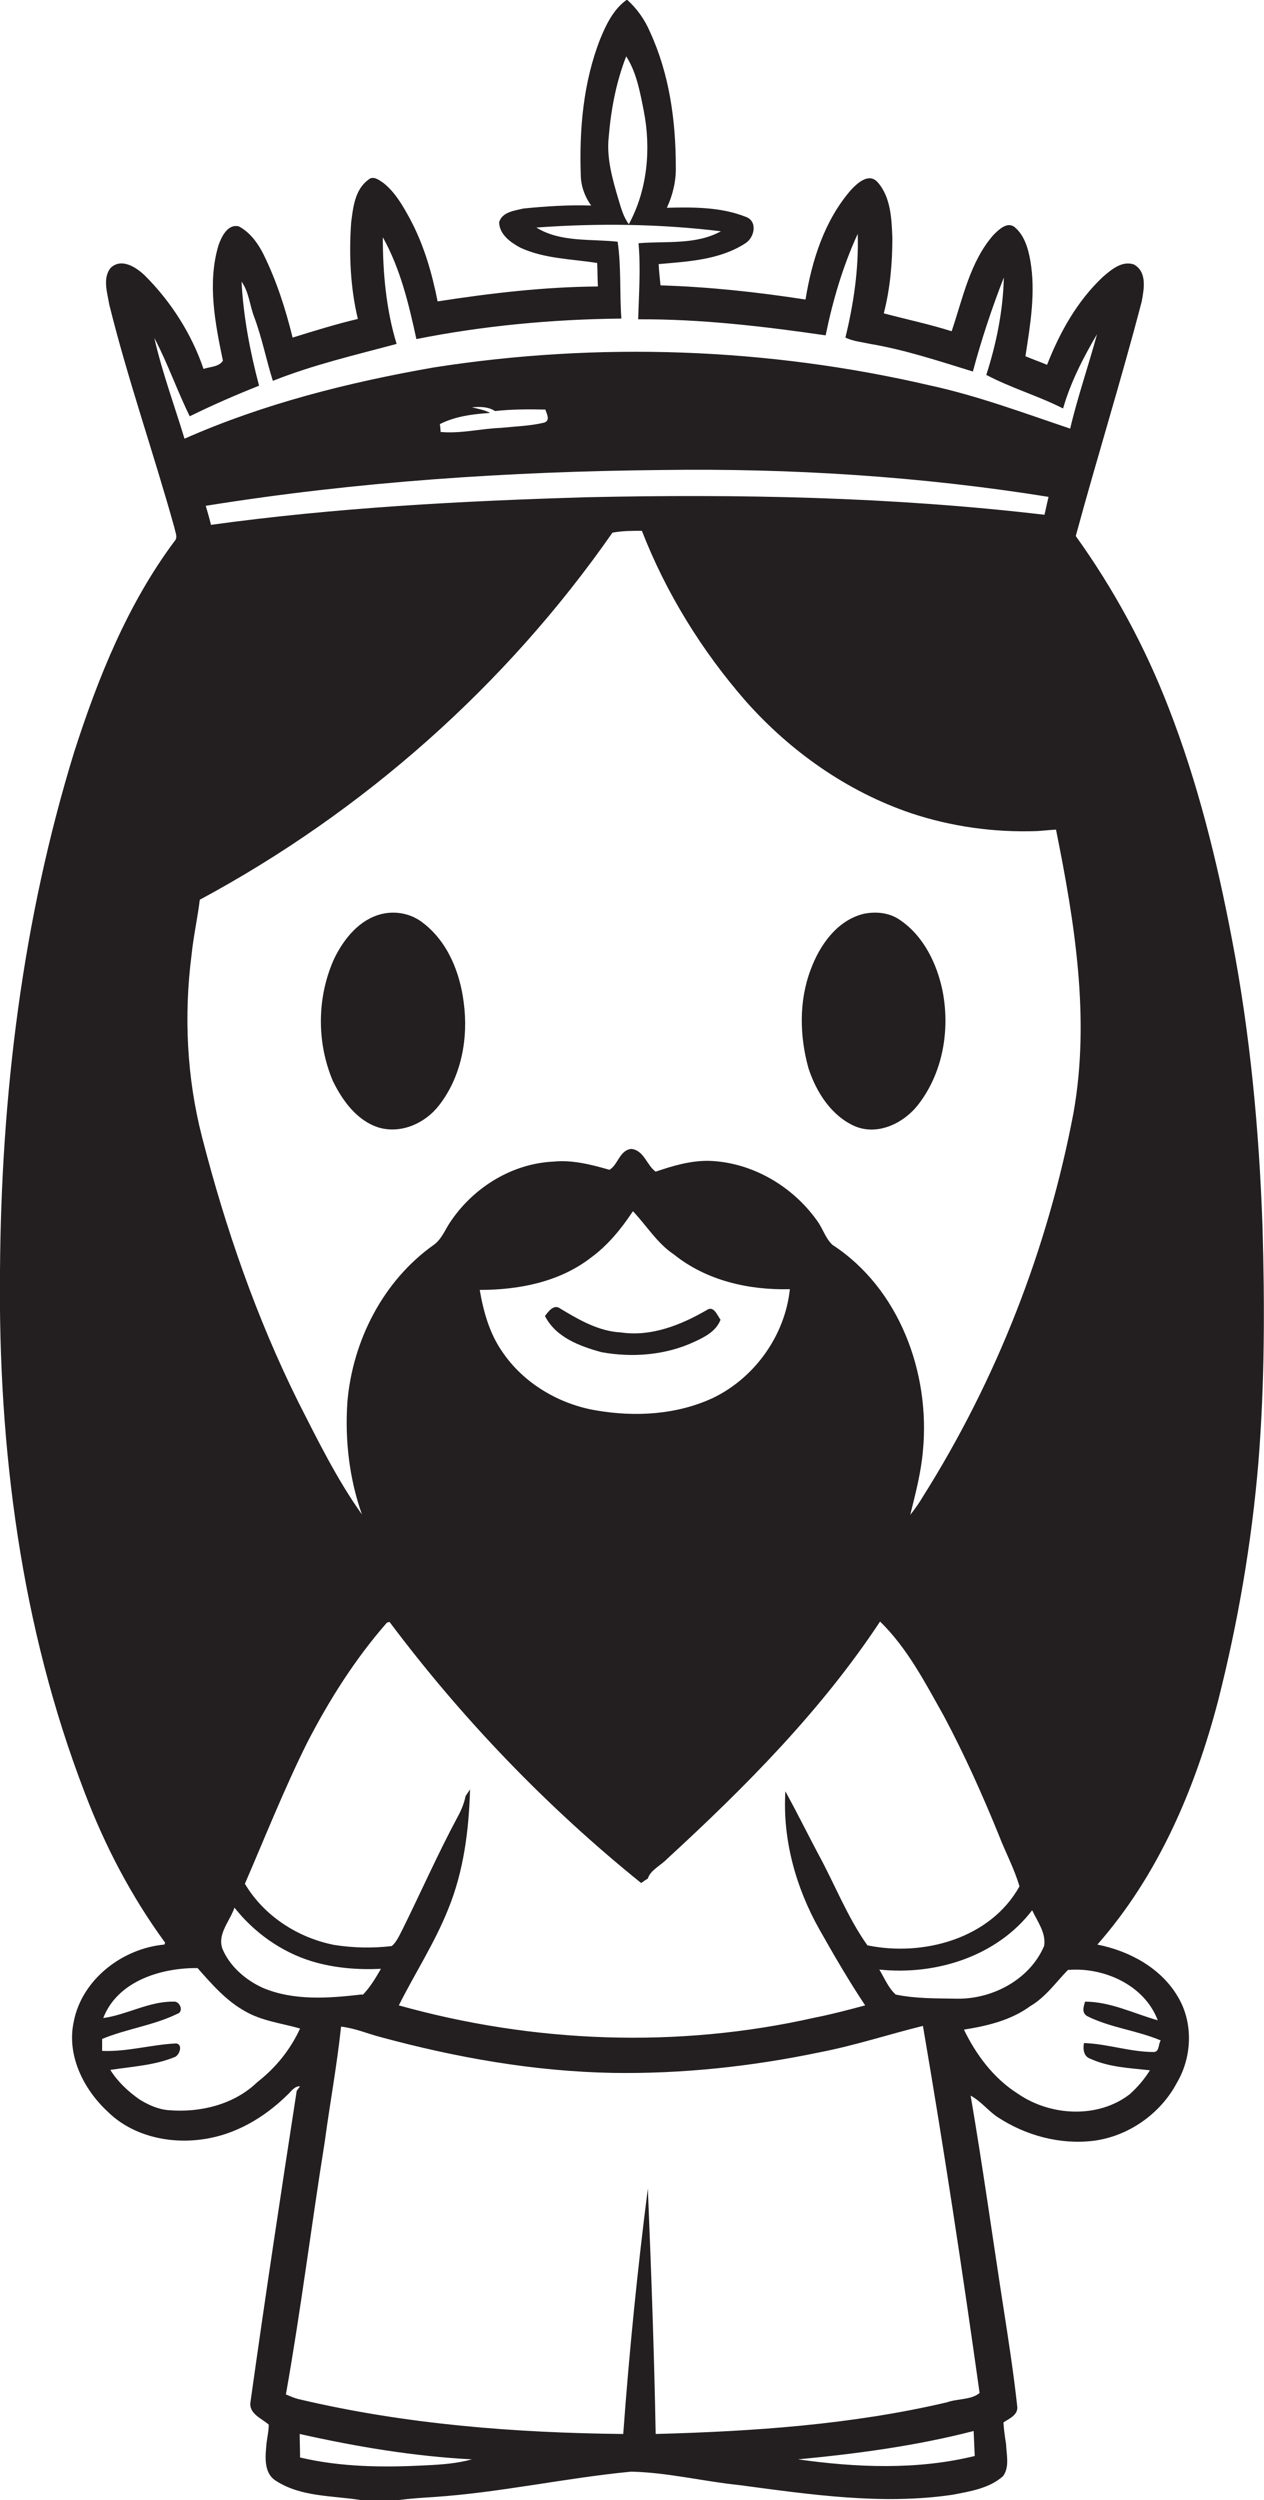 <?xml version="1.0" encoding="utf-8"?>
<!-- Generator: Adobe Illustrator 19.2.0, SVG Export Plug-In . SVG Version: 6.00 Build 0)  -->
<svg version="1.1" id="Layer_1" xmlns="http://www.w3.org/2000/svg" xmlns:xlink="http://www.w3.org/1999/xlink" x="0px" y="0px"
	 viewBox="0 0 339.1 670.2" enable-background="new 0 0 339.1 670.2" xml:space="preserve">
<g>
	<path fill="#231F20" d="M338.7,328.8c-0.9-25.8-3.3-51.6-8.2-77c-4-21.1-9.2-42.1-17-62.1c-6.3-16.3-14.7-31.8-24.9-46
		c5.7-21,12.2-41.8,17.7-62.9c0.6-3.3,1.5-7.9-2.1-9.9c-3.2-1.1-6.1,1.4-8.4,3.4c-6.8,6.4-11.5,14.8-14.9,23.5
		c-1.9-0.8-3.9-1.5-5.8-2.3c1.3-8.5,2.8-17.1,1.3-25.7c-0.6-3.3-1.6-6.8-4.3-9c-2-1.4-4.2,0.8-5.6,2.2c-6.3,7.2-8.2,17-11.2,25.8
		c-6-1.9-12.2-3.2-18.2-4.8c1.7-6.6,2.3-13.4,2.3-20.2c-0.2-5.1-0.4-11-4-15c-2.3-2.5-5.3,0.2-7,2c-7.2,8.2-10.6,19-12.3,29.5
		c-12.9-2-25.9-3.4-38.9-3.8c-0.2-1.9-0.4-3.8-0.5-5.7c7.9-0.7,16.4-1.1,23.3-5.6c2.5-1.6,3.3-6,0-7.1c-6.6-2.6-14-2.6-21.1-2.4
		c1.6-3.4,2.5-7.2,2.4-11c0-12.3-1.7-24.8-6.9-36.1c-1.4-3.3-3.5-6.3-6.2-8.7c-3.6,2.5-5.6,6.7-7.2,10.6c-4.5,11.5-5.6,24-5.2,36.2
		c0,3,1,5.9,2.8,8.4c-6.1-0.2-12.2,0.2-18.2,0.8c-2.4,0.6-5.7,0.9-6.5,3.7c0.1,3.3,3.1,5.4,5.7,6.8c6.5,3,13.7,3,20.6,4.1
		c0.1,2.1,0.1,4.2,0.2,6.3c-14.4,0.1-28.8,1.8-43,4c-1.5-7.6-3.7-15.2-7.4-22.1c-1.9-3.5-4-7.2-7.2-9.7c-1.2-0.8-2.7-2-4-0.8
		c-3.6,2.6-4.1,7.5-4.6,11.5c-0.6,8.6-0.2,17.4,1.8,25.8c-5.9,1.4-11.7,3.2-17.5,5c-1.9-7.7-4.3-15.2-7.8-22.3
		c-1.5-3-3.6-5.9-6.6-7.5c-3-0.8-4.7,2.8-5.5,5.1c-3,10.1-0.9,20.8,1.2,30.9c-1.1,1.7-3.5,1.6-5.2,2.2c-3.2-9.4-8.7-18-15.7-25
		c-2.4-2.3-6.4-4.9-9.3-2c-2.1,2.8-0.8,6.6-0.3,9.7c5,20.2,11.9,39.8,17.5,59.9c0.2,1.2,1,2.6,0,3.6c-12.6,16.9-20.5,36.6-26.9,56.5
		C6,246.7,0.3,293.8,0,340.8c-0.5,47.4,5.6,95.3,22.7,139.7c5.4,14.3,12.6,28,21.6,40.3l-0.2,0.5c-11.2,1-22.1,9.3-24.3,20.6
		c-2,9,2.6,18.2,9.1,24.2c6.6,6.5,16.5,8.7,25.5,7.4c8.7-1.2,16.5-5.8,22.7-11.9c1-0.9,1.9-2.4,3.4-2.3l-0.9,1.2
		c-4.3,27.8-8.5,55.6-12.4,83.4c-0.5,3.2,3,4.4,4.9,6.1c0,1.7-0.4,3.3-0.6,5c-0.3,3.4-0.9,8,2.6,10.1c6.7,4.3,15,3.9,22.6,5.1
		c3.4,0.2,6.8,0.2,10.3,0c3.1-0.4,6.3-0.6,9.4-0.8c17.8-1.2,35.2-5.1,52.9-6.8c9.7,0.2,19.3,2.6,29,3.6c18.9,2.5,38.2,5.4,57.2,2.6
		c4.7-0.9,9.9-1.7,13.6-5c1.8-2.5,0.9-5.8,0.8-8.6c-0.3-1.9-0.6-3.9-0.7-5.8c1.5-1,4-2,3.7-4.3c-1-9.1-2.4-18.1-3.8-27.1
		c-2.9-18.7-5.5-37.5-8.7-56.2c2.8,1.5,4.7,4.1,7.3,5.8c7.5,4.9,16.7,7.4,25.7,6.3c9.3-1.2,17.9-7.2,22.3-15.5
		c4.1-6.9,4.5-16.1,0.3-23.1c-4.5-7.7-13-12.3-21.6-14c16.3-18.5,26.2-41.7,32.4-65.4c5.3-20.9,9-42.3,10.8-63.9
		C339.3,370.9,339.3,349.8,338.7,328.8z M288,298.3c-6.9,36.4-20.6,71.5-40.4,102.9c-1,1.7-2.2,3.4-3.4,4.9
		c1.4-5.7,2.9-11.3,3.4-17.2c2-20.8-6.3-43.5-24.3-55.2c-1.9-1.8-2.6-4.5-4.2-6.6c-6.6-9.2-17.4-15.5-28.8-15.9
		c-5-0.1-9.7,1.3-14.4,2.9c-2.4-1.7-3.1-5.7-6.5-6.1c-3.2,0.3-3.6,4.3-5.9,5.6c-4.9-1.4-9.9-2.7-15-2.2c-11,0.5-21.3,6.8-27.5,15.9
		c-1.5,2.1-2.4,4.8-4.6,6.4c-13.6,9.6-21.8,25.7-23.2,42.1c-0.7,10.2,0.5,20.6,3.9,30.2c-6.7-9.4-11.8-19.8-17-30
		c-11.3-22.7-19.6-46.7-25.9-71.2c-4.1-15.9-4.9-32.6-2.8-48.9c0.5-4.9,1.6-9.8,2.2-14.7c43.9-23.6,82.2-57.5,110.7-98.4
		c2.6-0.5,5.3-0.5,7.9-0.5c6.5,16.7,16.1,32.2,27.9,45.7c12,13.5,27.2,24.2,44.3,30c10.8,3.6,22.3,5.2,33.7,4.8
		c1.7-0.1,3.5-0.3,5.2-0.4C288.3,247.2,292.5,273,288,298.3z M219.8,517.2c3.9,6.9,7.9,13.8,12.3,20.4c-4.5,1.2-9,2.4-13.6,3.3
		c-36.7,8.3-75.4,6.8-111.5-3.3c4.3-8.6,9.6-16.7,13.2-25.7c4.2-10.2,5.6-21.3,5.9-32.2c-0.4,0.6-0.8,1.2-1.2,1.8
		c-0.4,2-1.2,3.9-2.2,5.7c-5.3,9.9-9.8,20.1-14.8,30.2c-0.8,1.5-1.5,3.2-2.8,4.3c-5.1,0.6-10.3,0.5-15.4-0.3
		c-9.8-1.9-18.9-7.8-24-16.4c5.5-12.7,10.6-25.6,16.8-38c5.9-11.4,12.8-22.3,21.3-32l0.7-0.2c19.5,26,42.2,49.6,67.5,70
		c0.4-0.3,1.3-0.9,1.8-1.2c0.7-2.3,3.5-3.5,5.2-5.3c21-19.3,41.3-39.7,57.1-63.6c7.3,7.1,12.1,16.4,17.1,25.3
		c5.5,10.3,10.3,21,14.7,31.8c1.8,4.7,4.2,9.1,5.6,13.9c-7.8,14-25.8,18.9-40.8,15.8c-5.4-7.6-8.8-16.5-13.3-24.7
		c-2.9-5.5-5.7-11.1-8.7-16.6C209.9,493.1,213.5,506,219.8,517.2z M128.7,345.8c10.5,0,21.4-2.1,29.9-8.7c4.5-3.3,8.1-7.7,11.2-12.4
		c3.7,3.9,6.5,8.6,11,11.6c8.7,7,20.1,9.6,31.1,9.3c-1.3,12.4-9.4,23.7-20.5,29.1c-9.8,4.6-21,5.2-31.5,3.4
		c-10-1.7-19.5-7.3-25.2-15.8C131.3,357.4,129.7,351.6,128.7,345.8z M276.9,512.1c1.4,3,3.8,6.1,3.2,9.6
		c-3.9,9.1-14.1,14.4-23.8,14.1c-5.3-0.1-10.7,0-16-1.1c-2-1.8-3-4.4-4.4-6.7C251.2,529.6,267.5,524.4,276.9,512.1z M126.6,109.2
		c2.1-0.2,4.4-0.2,6.2,1c4.5-0.5,9-0.5,13.5-0.4c0.4,1.2,1.4,2.9-0.3,3.5c-3.8,0.9-7.7,1-11.6,1.4c-5.4,0.2-10.8,1.6-16.2,1.1
		c0-0.5-0.1-1.6-0.2-2.1c4.1-2.1,8.9-2.7,13.5-3C130,109.9,128.3,109.6,126.6,109.2z M177.4,126c34.8-0.5,69.6,1.7,103.9,7.2
		c-0.4,1.6-0.7,3.2-1.1,4.8c-40.7-4.8-81.8-5.6-122.8-4.7c-33.7,1-67.4,2.8-100.8,7.4c-0.4-1.7-0.9-3.4-1.4-5.1
		C95.6,129.1,136.5,126.4,177.4,126z M163.3,36.8c0.6-7.4,2-14.8,4.7-21.7c2.8,4.4,3.7,9.6,4.7,14.6c2,10.2,1,21.2-4,30.4
		c-1.5-2-2.1-4.4-2.8-6.7C164.3,48,162.7,42.4,163.3,36.8z M41.4,90.6c3.6,6.8,6.1,14.1,9.5,21c6.1-3,12.3-5.7,18.6-8.2
		c-2.4-9.1-4.2-18.4-4.7-27.9c2,2.8,2.2,6.4,3.4,9.5c2.1,5.6,3.2,11.4,5,17.1c10.8-4.3,22-6.9,33.2-9.9c-2.8-9.2-3.7-19-3.7-28.6
		c4.7,8.4,7,18,9,27.3c18.1-3.6,36.5-5.3,55-5.5c-0.5-6.8,0-13.8-1-20.6c-7.3-0.8-15.4,0.2-21.8-3.8c16.5-1.2,33.1-1,49.5,1
		c-6.7,3.7-14.7,2.6-22.1,3.2c0.6,6.8,0.1,13.6-0.1,20.4c16.9-0.1,33.7,1.9,50.3,4.3c1.9-9.3,4.6-18.5,8.6-27.2
		c0.3,9.4-1.1,18.8-3.3,27.8c2.1,1,4.4,1.2,6.7,1.7c9.4,1.6,18.4,4.6,27.5,7.4c2.3-8.6,5.1-17,8.3-25.2c-0.2,8.9-2,17.7-4.7,26.1
		c6.6,3.5,13.9,5.6,20.6,9c2-7,5.4-13.6,9.1-19.9c-2.3,8.5-5.2,16.8-7.2,25.3c-12.5-4.2-24.8-8.8-37.7-11.6
		c-43.5-10.1-88.9-11.7-133-4.8c-22.9,4-45.6,9.7-66.9,19.1C46.8,108.7,43.5,99.8,41.4,90.6z M69,558.2c-6.2,6-15.3,8.2-23.7,7.5
		c-2.8-0.2-5.5-1.4-7.9-2.9c-3-2.1-5.8-4.7-7.8-7.9c5.8-0.9,11.9-1.2,17.4-3.5c1.2-0.6,2.1-3.3,0.3-3.6c-6.7,0.3-13.2,2.3-19.9,2
		c0-0.8,0-2.4,0-3.2c6.5-2.7,13.7-3.6,20.1-6.7c2-0.6,0.7-3.6-1-3.3c-6.5-0.1-12.4,3.5-18.8,4.4c3.8-9.9,15.5-13.5,25.3-13.4
		c3.8,4.3,7.7,8.8,12.8,11.6c4.5,2.6,9.8,3.2,14.7,4.6C77.9,549.5,73.9,554.4,69,558.2z M70.5,532.9c-4.6-2.1-8.8-5.7-10.8-10.4
		c-1.5-4,2-7.5,3.2-11.1c5.3,6.7,12.6,11.9,20.8,14.4c6,1.8,12.3,2.3,18.5,2c-1.4,2.4-2.8,4.8-4.8,6.9l-0.6,0
		C88.1,535.7,78.8,536.4,70.5,532.9z M114.3,660.9c-11.3,0.6-22.8,0.5-33.8-2.1c0-2.1-0.1-4.2-0.1-6.3c15.2,3.4,30.6,6,46.2,6.8
		C122.6,660.4,118.5,660.7,114.3,660.9z M214.1,659.3c15.8-1.5,31.6-3.6,47.1-7.6c0.1,2.2,0.2,4.5,0.3,6.7
		C246,662.2,229.7,661.5,214.1,659.3z M262.8,641.5c-2.2,1.9-6,1.5-8.7,2.5c-25.6,6-52,7.8-78.2,8.5c-0.4-22-1.2-43.9-2.1-65.8
		c-2.8,21.9-5,43.8-6.6,65.8c-29.2-0.3-58.5-2.6-86.9-9.3c-1.3-0.3-2.4-0.8-3.6-1.3c4-22.5,6.8-45.1,10.4-67.6
		c1.4-10.4,3.3-20.6,4.4-31c3.7,0.4,7.1,1.9,10.6,2.8c20.3,5.5,41.1,9.2,62.2,9.6c18.6,0.3,37.3-1.7,55.5-5.5
		c9.4-1.8,18.5-4.8,27.8-7.1C253.2,575.8,258.2,608.7,262.8,641.5z M310.6,541.6c-6.4-1.8-12.7-5-19.5-5c-0.4,1.3-1,3,0.6,3.9
		c6.2,3.1,13.3,3.8,19.7,6.5c-0.7,0.9-0.3,3.1-1.9,3.1c-6.3,0-12.4-2.2-18.7-2.4c-0.3,1.6-0.1,3.6,1.7,4.2c5,2.3,10.6,2.5,16,3.1
		c-1.5,2.4-3.3,4.5-5.4,6.4c-8.5,6.6-21.3,5.9-30-0.1c-6.5-4.1-11.2-10.4-14.5-17.2c6.3-1,12.6-2.5,17.8-6.3
		c4.1-2.4,6.8-6.3,10.1-9.7C296.1,527.3,307,532.1,310.6,541.6z"/>
	<path fill="#231F20" d="M113.6,247.5c-3.1-2.5-7.2-3.4-11.1-2.5c-6,1.4-10.2,6.6-12.8,11.9c-4.7,10.3-4.8,22.5-0.4,32.9
		c2.6,5.3,6.5,10.7,12.4,12.5c6,1.7,12.4-1.2,16.1-6c6-7.7,7.9-18,6.6-27.6C123.4,260.8,120.2,252.6,113.6,247.5z"/>
	<path fill="#231F20" d="M241.4,246.6c-2.9-2-6.5-2.3-9.8-1.6c-7.1,1.8-11.7,8.4-14.1,14.9c-3.2,8.4-3,17.9-0.6,26.5
		c2.1,6.4,6.1,12.7,12.4,15.5c6.1,2.6,13-0.7,16.9-5.6c6.7-8.5,8.7-20,6.7-30.5C251.4,258.4,247.8,250.9,241.4,246.6z"/>
	<path fill="#231F20" d="M161.4,362.5c8.3,1.5,17.2,0.8,24.9-2.8c2.8-1.3,5.8-2.8,7-5.9c-0.9-1.2-1.8-3.9-3.7-2.6
		c-6.9,4-14.9,7.2-23,6c-6-0.3-11.3-3.4-16.3-6.4c-1.7-1.3-3.2,0.8-4.1,2C149.1,358.5,155.5,360.9,161.4,362.5z"/>
</g>
</svg>
